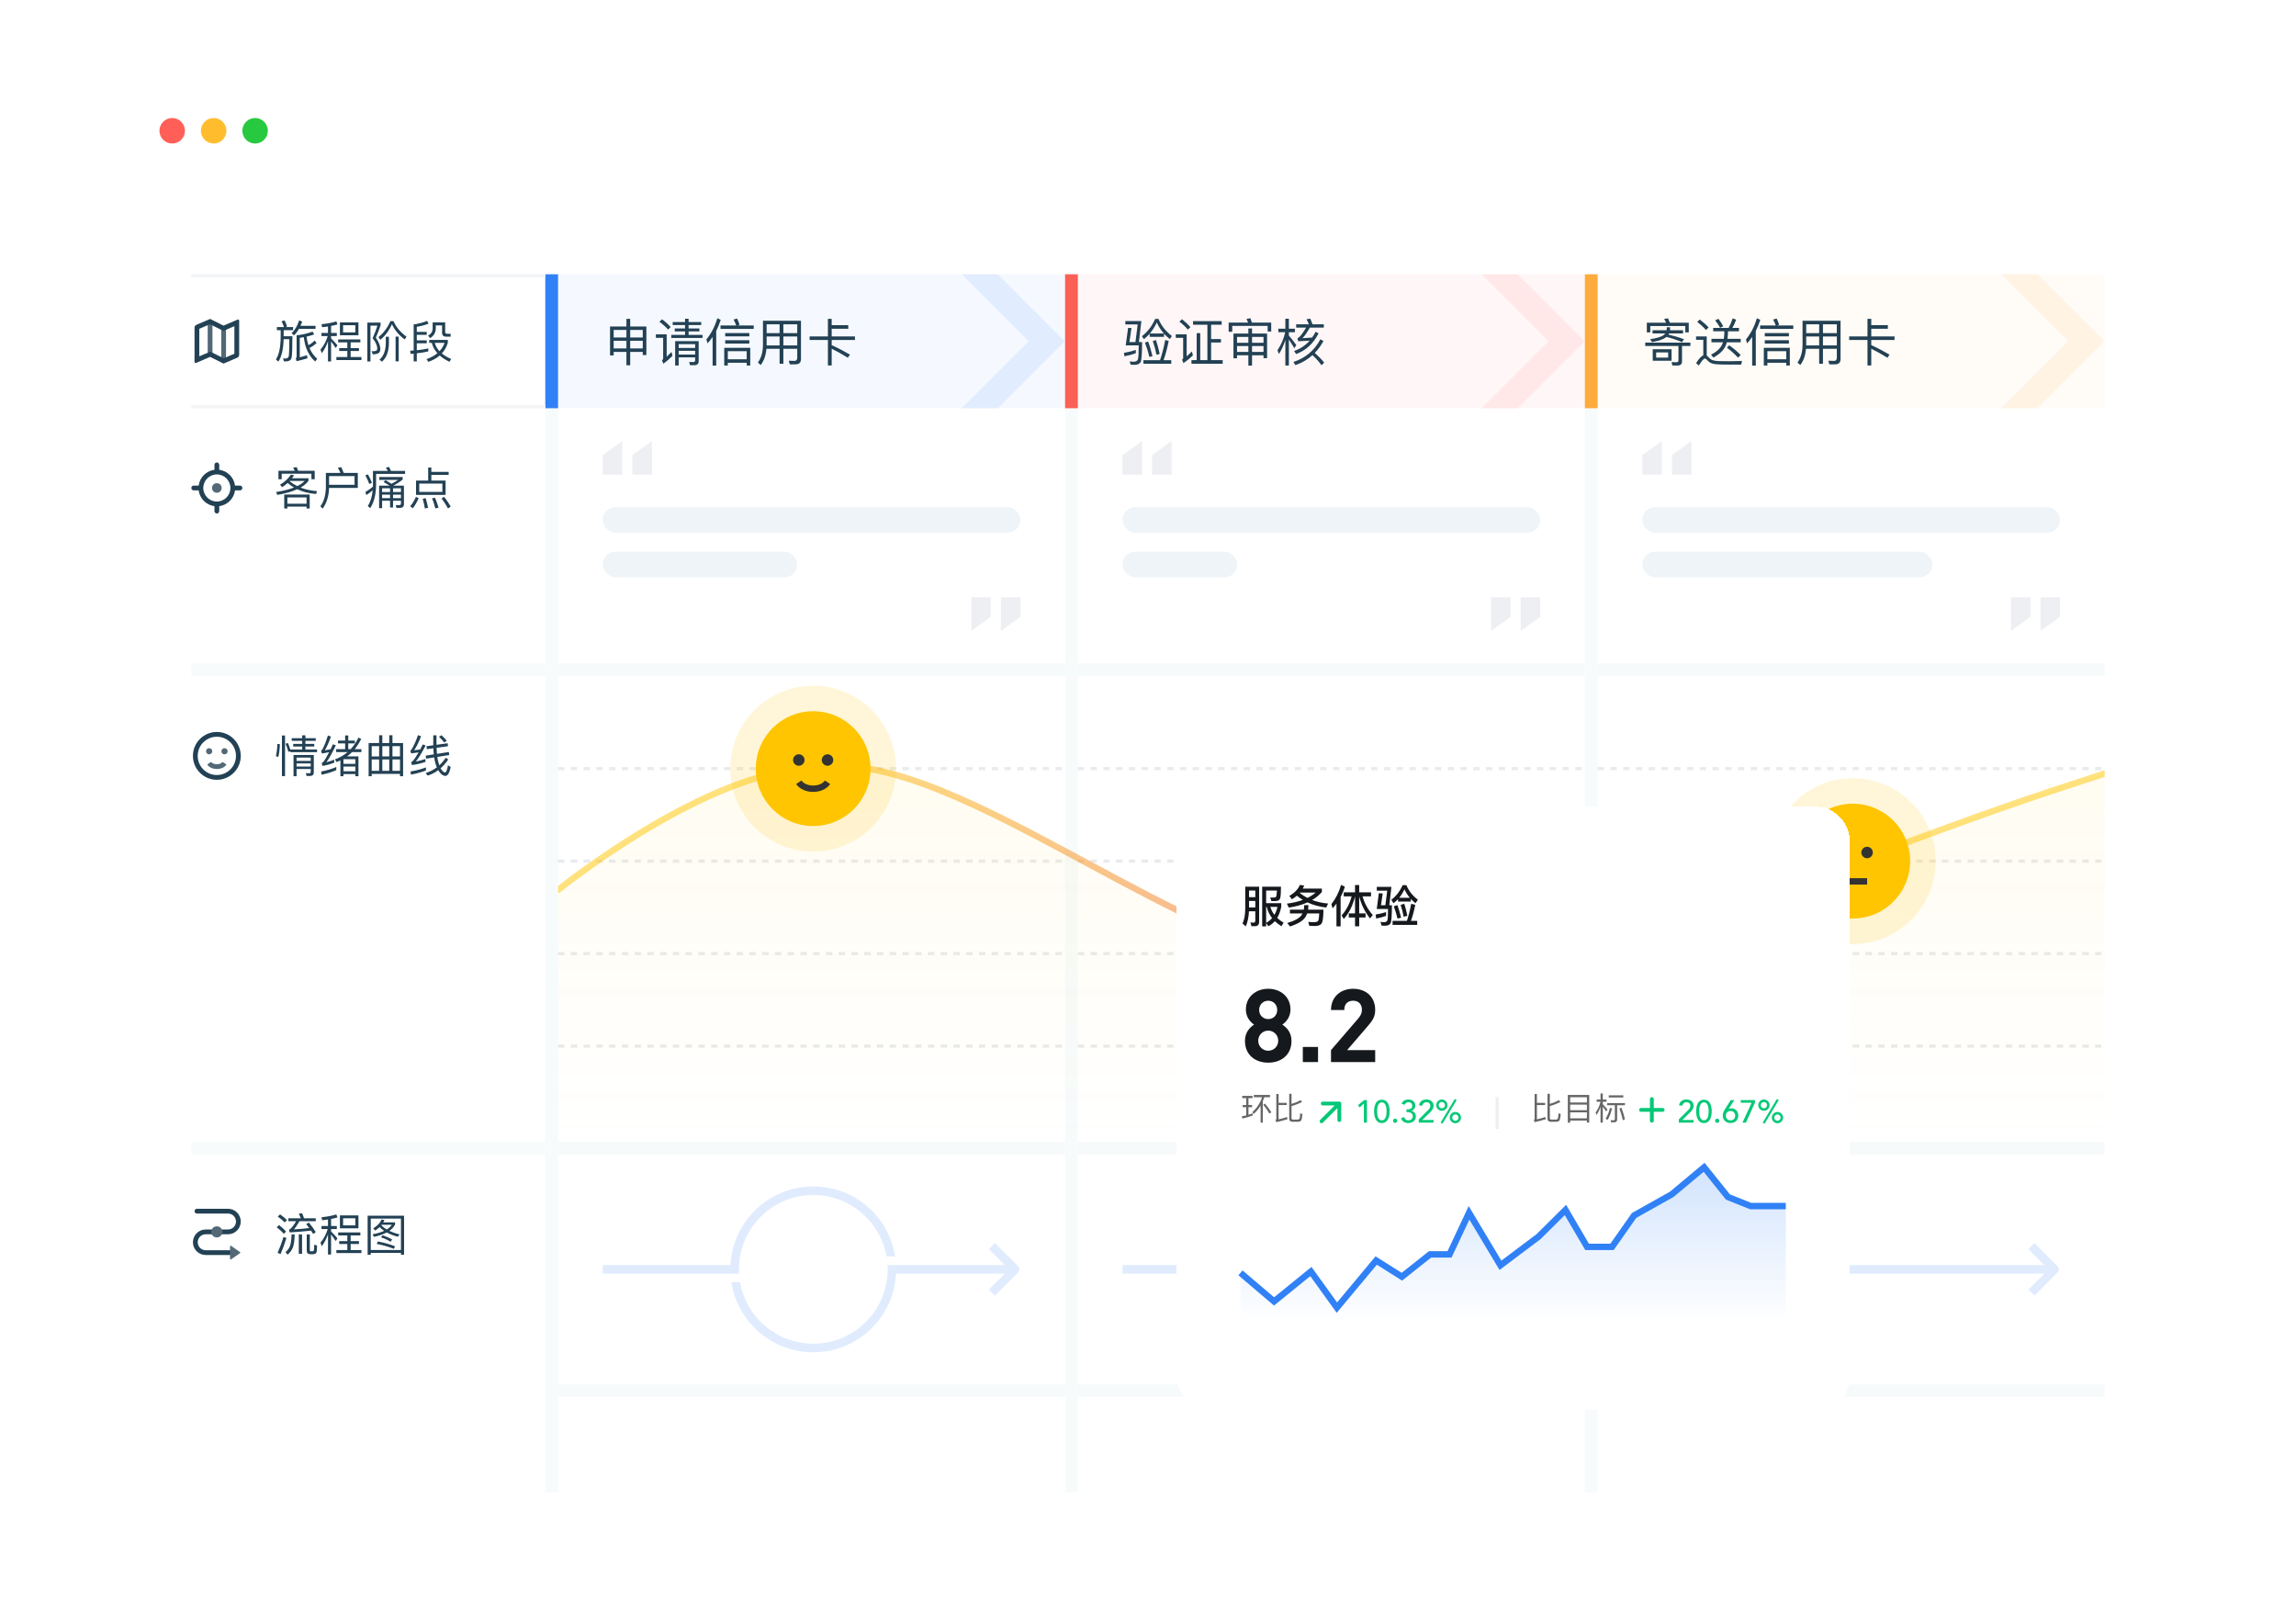 <svg width="720" height="502" viewBox="0 0 720 502" fill="none" xmlns="http://www.w3.org/2000/svg">
<g filter="url(#filter0_d_3709_70020)">
<path fill-rule="evenodd" clip-rule="evenodd" d="M30 42C30 33.163 37.163 26 46 26L674 26C682.837 26 690 33.163 690 42V452C690 460.837 682.837 468 674 468H46C37.163 468 30 460.837 30 452L30 42Z" fill="white"/>
</g>
<g filter="url(#filter1_d_3709_70020)">
<path fill-rule="evenodd" clip-rule="evenodd" d="M30 42C30 33.163 37.163 26 46 26H674C682.837 26 690 33.163 690 42V56H30V42Z" fill="white"/>
</g>
<circle cx="54" cy="41" r="4" fill="#FF5F57"/>
<circle cx="67" cy="41" r="4" fill="#FFBD2E"/>
<circle cx="80" cy="41" r="4" fill="#27C940"/>
<path d="M173 128V468" stroke="#F7FBFC" stroke-width="4"/>
<path d="M336 128V468" stroke="#F7FBFC" stroke-width="4"/>
<path d="M499 128V468" stroke="#F7FBFC" stroke-width="4"/>
<path d="M278.345 398C278.345 410.874 267.908 421.31 255.034 421.31C243.536 421.31 233.983 412.986 232.072 402.034H229.346C231.284 414.478 242.047 424 255.034 424C268.943 424 280.301 413.079 281 399.345H315.092L310.098 404.339L312 406.241L319.254 398.987C319.266 398.976 319.278 398.964 319.291 398.952C319.509 398.734 319.636 398.459 319.673 398.175C319.726 397.775 319.598 397.356 319.291 397.048C319.277 397.035 319.263 397.021 319.249 397.008L312 389.759L310.098 391.661L315.092 396.655H278.307C278.332 397.1 278.345 397.549 278.345 398Z" fill="#3181F6" fill-opacity="0.15"/>
<path d="M255.034 372C268.022 372 278.785 381.522 280.723 393.966H277.997C276.086 383.014 266.533 374.69 255.034 374.69C242.161 374.69 231.724 385.126 231.724 398C231.724 398.451 231.737 398.9 231.762 399.345H189V396.655H229.069C229.768 382.921 241.126 372 255.034 372Z" fill="#3181F6" fill-opacity="0.15"/>
<path d="M175 434H334V438H175V434Z" fill="#F7FAFB"/>
<path d="M175 241H334" stroke="#E8EBED" stroke-dasharray="2 2"/>
<path d="M175 270H334" stroke="#E8EBED" stroke-dasharray="2 2"/>
<path d="M175 299H334" stroke="#E8EBED" stroke-dasharray="2 2"/>
<path d="M175 328H334" stroke="#E8EBED" stroke-dasharray="2 2"/>
<path d="M175 358H334V362H175V358Z" fill="#F7FAFB"/>
<path d="M175 208H334V212H175V208Z" fill="#F7FAFB"/>
<path fill-rule="evenodd" clip-rule="evenodd" d="M304.594 197.828L310.717 193.404V187.281H304.594V197.828ZM313.879 197.828L320.002 193.404V187.281H313.879V197.828Z" fill="#EDEFF2"/>
<rect x="189" y="159" width="131" height="8" rx="4" fill="#EEF4F8"/>
<rect x="189" y="173" width="61" height="8" rx="4" fill="#EEF4F8"/>
<path fill-rule="evenodd" clip-rule="evenodd" d="M204.424 148.828V138.281L198.301 142.705V148.828H204.424ZM195.139 148.828V138.281L189.016 142.705V148.828H195.139Z" fill="#EDEFF2"/>
<path opacity="0.05" fill-rule="evenodd" clip-rule="evenodd" d="M171 86H334V128H171V86Z" fill="#3181F6"/>
<path fill-rule="evenodd" clip-rule="evenodd" d="M175 86V128H171V86H175Z" fill="#3181F6"/>
<path opacity="0.1" fill-rule="evenodd" clip-rule="evenodd" d="M312.907 86L328.251 101.344L328.255 101.34L333.912 106.996L333.908 107.001L333.912 107.004L328.255 112.661L328.251 112.657L312.909 128H301.595L322.594 107.001L301.594 86H312.907Z" fill="#3181F6"/>
<path d="M196.44 99.976V102.376H191.304V111.432H192.44V110.344H196.44V114.536H197.624V110.344H201.56V111.32H202.696V102.376H197.624V99.976H196.44ZM192.44 109.256V106.856H196.44V109.256H192.44ZM197.624 109.256V106.856H201.56V109.256H197.624ZM192.44 105.816V103.448H196.44V105.816H192.44ZM197.624 105.816V103.448H201.56V105.816H197.624ZM214.824 99.928V100.968H210.952V101.912H214.824V102.984H211.592V103.912H214.824V105H210.504V105.96H220.296V105H215.928V103.912H219.32V102.984H215.928V101.912H219.896V100.968H215.928V99.928H214.824ZM212.824 109.992H217.992V111.16H212.824V109.992ZM217.992 109.096H212.824V107.912H217.992V109.096ZM212.824 112.056H217.992V112.968C217.992 113.336 217.784 113.528 217.4 113.528L216.12 113.48L216.392 114.504H217.736C218.632 114.504 219.096 114.072 219.096 113.208V106.968H211.72V114.6H212.824V112.056ZM207.608 100.104L206.792 100.888C207.944 101.752 208.856 102.568 209.528 103.336L210.312 102.536C209.576 101.72 208.68 100.904 207.608 100.104ZM205.672 104.824V105.928H207.96V112.28C207.96 112.552 207.832 112.792 207.592 113.016L208.04 114.04C209.032 113.32 209.992 112.488 210.888 111.56L210.584 110.344C210.04 110.904 209.544 111.4 209.064 111.848V104.824H205.672ZM223.464 105.64V114.632H224.6V103.752C225.16 102.664 225.624 101.512 226.008 100.28L224.936 99.784C224.216 102.28 223.08 104.504 221.512 106.44L221.88 107.672C222.456 107.032 222.984 106.344 223.464 105.64ZM225.944 102.04V103.128H236.36V102.04H231.32L231.928 101.816C231.736 101.224 231.48 100.584 231.144 99.88L230.04 100.184C230.36 100.792 230.632 101.4 230.872 102.04H225.944ZM227.416 104.424V105.464H234.984V104.424H227.416ZM227.416 106.68V107.736H234.984V106.68H227.416ZM235.272 109.048H227.112V114.6H228.232V113.736H234.152V114.6H235.272V109.048ZM228.232 112.648V110.12H234.152V112.648H228.232ZM240.408 105.512H244.472V108.312H240.408V105.512ZM240.344 109.368H244.472V114.056H245.656V109.368H250.008V112.152C250.008 112.824 249.704 113.16 249.128 113.16C248.584 113.16 247.992 113.128 247.352 113.096L247.656 114.232H249.496C250.616 114.232 251.176 113.672 251.176 112.552V100.568H239.256V108.248C239.224 110.44 238.696 112.248 237.672 113.672L238.552 114.456C239.576 113.112 240.168 111.416 240.344 109.368ZM250.008 108.312H245.656V105.512H250.008V108.312ZM250.008 104.44H245.656V101.688H250.008V104.44ZM244.472 101.688V104.44H240.408V101.688H244.472ZM259.624 99.976V105.48H253.88V106.6H259.624V114.584H260.808V109.336C262.184 109.992 263.864 110.936 265.88 112.168L266.536 111.192C264.6 110.056 262.696 109.064 260.808 108.216V106.6H268.104V105.48H260.808V103.08H266.008V101.96H260.808V99.976H259.624Z" fill="#234154"/>
<path opacity="0.15" d="M396.284 397.431L405.765 375.007L425.835 422.474C426.693 424.503 429.569 424.503 430.426 422.474L440.089 399.62C440.16 399.454 440.322 399.347 440.502 399.347H478.069L473.086 404.341L474.984 406.243L482.22 398.991C482.233 398.979 482.246 398.966 482.259 398.954C482.506 398.706 482.637 398.385 482.651 398.06C482.666 397.697 482.536 397.328 482.259 397.05C482.245 397.037 482.232 397.024 482.218 397.011L474.984 389.761L473.086 391.663L478.069 396.657H440.502C439.242 396.657 438.103 397.412 437.612 398.573L428.131 420.997L408.061 373.53C407.203 371.501 404.327 371.501 403.469 373.53L393.806 396.383C393.736 396.549 393.574 396.657 393.394 396.657H352V399.347H393.394C394.654 399.347 395.793 398.592 396.284 397.431Z" fill="#3181F6"/>
<path d="M338 434H497V438H338V434Z" fill="#F7FAFB"/>
<path d="M338 241H497" stroke="#E8EBED" stroke-dasharray="2 2"/>
<path d="M338 270H497" stroke="#E8EBED" stroke-dasharray="2 2"/>
<path d="M338 299H497" stroke="#E8EBED" stroke-dasharray="2 2"/>
<path d="M338 328H497" stroke="#E8EBED" stroke-dasharray="2 2"/>
<path d="M338 358H497V362H338V358Z" fill="#F7FAFB"/>
<path d="M338 208H497V212H338V208Z" fill="#F7FAFB"/>
<path fill-rule="evenodd" clip-rule="evenodd" d="M467.594 197.828L473.717 193.404V187.281H467.594V197.828ZM476.879 197.828L483.002 193.404V187.281H476.879V197.828Z" fill="#EDEFF2"/>
<rect x="352" y="159" width="131" height="8" rx="4" fill="#EEF4F8"/>
<rect x="352" y="173" width="36" height="8" rx="4" fill="#EEF4F8"/>
<path fill-rule="evenodd" clip-rule="evenodd" d="M367.424 148.828V138.281L361.301 142.705V148.828H367.424ZM358.139 148.828V138.281L352.016 142.705V148.828H358.139Z" fill="#EDEFF2"/>
<path opacity="0.05" fill-rule="evenodd" clip-rule="evenodd" d="M334 86H497V128H334V86Z" fill="#FA6056"/>
<path fill-rule="evenodd" clip-rule="evenodd" d="M338 86V128H334V86H338Z" fill="#FA6056"/>
<path opacity="0.1" fill-rule="evenodd" clip-rule="evenodd" d="M475.907 86L491.251 101.344L491.255 101.34L496.912 106.996L496.908 107.001L496.912 107.004L491.255 112.661L491.251 112.657L475.909 128H464.595L485.594 107.001L464.594 86H475.907Z" fill="#FA6056"/>
<path d="M360.528 104.632V105.624H365.024V104.632C365.568 105.224 366.176 105.784 366.864 106.312L367.488 105.352C365.504 103.816 364.096 102.04 363.296 99.992H362.24C361.28 102.216 359.888 104.024 358.096 105.416L358.704 106.344C359.344 105.848 359.952 105.272 360.528 104.632ZM364.976 104.568H360.576C361.408 103.608 362.128 102.456 362.768 101.112C363.312 102.36 364.048 103.512 364.976 104.568ZM358.56 112.936V114.04H367.296V112.936H364.88C365.52 111.176 366.048 109.16 366.496 106.888L365.392 106.616C364.912 109.128 364.368 111.24 363.76 112.936H358.56ZM360.032 107.08L359.04 107.416C359.6 108.856 360.064 110.344 360.416 111.912L361.408 111.672C360.992 109.944 360.544 108.408 360.032 107.08ZM362.496 106.616L361.504 106.92C361.984 108.296 362.368 109.736 362.656 111.224L363.664 110.984C363.312 109.336 362.928 107.88 362.496 106.616ZM356.768 101.72L356.064 107.256H354.176L354.816 102.856L353.76 102.792L353.008 108.28H357.088C357.088 110.712 356.992 112.168 356.832 112.68C356.672 113.16 356.208 113.416 355.44 113.416C355.216 113.416 354.816 113.384 354.256 113.32L354.56 114.344C354.944 114.376 355.328 114.392 355.696 114.392C356.704 114.392 357.36 114.104 357.68 113.56C357.984 113 358.144 110.904 358.144 107.256H357.152L357.92 100.664H352.896V101.72H356.768ZM356.176 109.704C355.12 110.088 353.872 110.392 352.464 110.632L352.608 111.72C353.936 111.464 355.12 111.144 356.176 110.744V109.704ZM378.624 101.816V112.92H376.384V104.456H375.264V112.92H373.632V114.056H383.424V112.92H379.792V107.384H382.88V106.312H379.792V101.816H383.104V100.68H374.128V101.816H378.624ZM370.656 100.088L369.856 100.84C370.976 101.72 371.856 102.552 372.512 103.352L373.296 102.552C372.576 101.736 371.696 100.92 370.656 100.088ZM368.704 104.824V105.928H371.024V112.152C371.024 112.408 370.912 112.632 370.688 112.824L371.136 113.864C372.176 113.144 373.152 112.328 374.08 111.432L373.776 110.2C373.184 110.776 372.64 111.288 372.128 111.736V104.824H368.704ZM387.92 108.504H391.472V110.344H387.92V108.504ZM391.472 111.4V114.648H392.624V111.4H396.224V112.296H397.344V104.584H392.624V102.984H391.472V104.584H386.8V112.344H387.92V111.4H391.472ZM392.624 110.344V108.504H396.224V110.344H392.624ZM396.224 107.48H392.624V105.64H396.224V107.48ZM391.472 105.64V107.48H387.92V105.64H391.472ZM398.64 101.144H392.576C392.416 100.632 392.272 100.184 392.112 99.784L390.896 99.992C391.072 100.344 391.232 100.728 391.392 101.144H385.296V104.024H386.416V102.184H397.52V103.944H398.64V101.144ZM404.176 106.456C404.656 107.144 405.216 108.056 405.872 109.176L406.512 108.2C405.712 107.08 404.944 106.088 404.176 105.208V104.168H406.064V103.064H404.176V99.944H403.072V103.064H400.864V104.168H403.024C402.544 106.28 401.728 108.168 400.592 109.832L401.072 111C401.888 109.688 402.56 108.216 403.072 106.584V114.6H404.176V106.456ZM406.464 101.688V102.728H409.568C408.544 104.472 407.728 105.544 407.088 105.96C407.024 105.992 406.96 106.024 406.864 106.056L407.104 107C408.368 106.952 409.568 106.888 410.688 106.824C409.376 108.296 407.76 109.368 405.824 110.056L406.448 111.016C409.552 109.864 411.888 107.688 413.488 104.52L412.56 104.024C412.24 104.664 411.872 105.256 411.456 105.832C410.464 105.912 409.456 105.976 408.432 106.04C409.104 105.384 409.872 104.28 410.752 102.728H415.136V101.688H411.584C411.36 101.016 411.12 100.424 410.88 99.912L409.696 100.104C409.984 100.584 410.24 101.112 410.464 101.688H406.464ZM411.584 111.352C412.768 112.472 413.712 113.528 414.416 114.52L415.248 113.688C414.448 112.68 413.456 111.672 412.304 110.648C413.344 109.592 414.256 108.344 415.024 106.904L414.048 106.392C412.176 109.896 409.36 112.264 405.6 113.496L406.224 114.488C408.272 113.784 410.048 112.728 411.584 111.352Z" fill="#234154"/>
<path opacity="0.15" d="M637.984 389.758L645.218 397.008C645.232 397.021 645.245 397.033 645.259 397.047C645.536 397.324 645.666 397.693 645.651 398.057C645.637 398.382 645.506 398.702 645.259 398.95C645.246 398.963 645.233 398.975 645.22 398.987L637.984 406.239L636.086 404.337L641.069 399.343H515V396.654H641.069L636.086 391.66L637.984 389.758Z" fill="#3181F6"/>
<path d="M501 434H660V438H501V434Z" fill="#F7FAFB"/>
<path d="M501 241H660" stroke="#E8EBED" stroke-dasharray="2 2"/>
<path d="M501 270H660" stroke="#E8EBED" stroke-dasharray="2 2"/>
<path d="M501 299H660" stroke="#E8EBED" stroke-dasharray="2 2"/>
<path d="M501 328H660" stroke="#E8EBED" stroke-dasharray="2 2"/>
<path d="M501 358H660V362H501V358Z" fill="#F7FAFB"/>
<path d="M501 208H660V212H501V208Z" fill="#F7FAFB"/>
<path fill-rule="evenodd" clip-rule="evenodd" d="M630.594 197.828L636.717 193.404V187.281H630.594V197.828ZM639.879 197.828L646.002 193.404V187.281H639.879V197.828Z" fill="#EDEFF2"/>
<rect x="515" y="159" width="131" height="8" rx="4" fill="#EEF4F8"/>
<rect x="515" y="173" width="91" height="8" rx="4" fill="#EEF4F8"/>
<path fill-rule="evenodd" clip-rule="evenodd" d="M530.424 148.828V138.281L524.301 142.705V148.828H530.424ZM521.139 148.828V138.281L515.016 142.705V148.828H521.139Z" fill="#EDEFF2"/>
<path opacity="0.05" fill-rule="evenodd" clip-rule="evenodd" d="M497 86H660V128H497V86Z" fill="#FDAB3D"/>
<path fill-rule="evenodd" clip-rule="evenodd" d="M501 86V128H497V86H501Z" fill="#FDAB3D"/>
<path opacity="0.1" fill-rule="evenodd" clip-rule="evenodd" d="M638.907 86L654.251 101.344L654.255 101.34L659.912 106.996L659.908 107.001L659.912 107.004L654.255 112.661L654.251 112.657L638.909 128H627.595L648.594 107.001L627.594 86H638.907Z" fill="#FDAB3D"/>
<path d="M529.576 101.192H523.64C523.448 100.68 523.256 100.232 523.064 99.816L521.848 100.008C522.072 100.36 522.28 100.76 522.472 101.192H516.424V104.216H517.512V102.216H528.488V104.216H529.576V101.192ZM518.216 103.544V104.536H522.216C522.04 104.76 521.816 104.984 521.528 105.192C520.76 105.672 519.4 106.056 517.48 106.344L518.056 107.256C520.024 106.92 521.448 106.456 522.312 105.848C522.376 105.784 522.456 105.72 522.552 105.64C524.232 106.04 525.864 106.584 527.464 107.288L528.072 106.376C526.6 105.8 524.984 105.32 523.224 104.904C523.288 104.792 523.352 104.664 523.416 104.536H527.784V103.544H523.688C523.704 103.448 523.72 103.352 523.72 103.256V102.6H522.664V103.256L522.632 103.544H518.216ZM515.928 107.416V108.472H526.344V113.016C526.344 113.4 526.12 113.592 525.672 113.592C525.192 113.592 524.712 113.56 524.2 113.512L524.44 114.6H526.056C526.984 114.6 527.464 114.168 527.464 113.304V108.472H530.088V107.416H515.928ZM518.28 109.496V113.112H524.184V109.496H518.28ZM523.112 112.12H519.352V110.488H523.112V112.12ZM533.016 100.184L532.232 100.936C533.4 101.848 534.312 102.696 534.968 103.48L535.8 102.664C535.048 101.832 534.12 101.016 533.016 100.184ZM542.376 114.312H546.008L546.28 113.16C545.864 113.192 545.272 113.208 544.504 113.224C543.72 113.24 542.952 113.256 542.216 113.256C540.952 113.256 539.896 113.24 539.048 113.224C538.088 113.192 537.368 113.064 536.856 112.84C536.408 112.632 535.992 112.296 535.608 111.832C535.464 111.672 535.336 111.56 535.208 111.464V105.48H531.864V106.536H534.136V111.4C533.48 111.688 532.728 112.504 531.88 113.848L532.744 114.616C533.624 113.144 534.264 112.424 534.648 112.424C534.84 112.424 535.048 112.552 535.272 112.824C535.768 113.4 536.344 113.8 536.984 113.992C537.624 114.168 538.472 114.264 539.512 114.28C540.536 114.296 541.496 114.312 542.376 114.312ZM536.696 106.232V107.32H540.312C539.832 108.92 538.568 110.2 536.552 111.192L537.288 112.12C539.656 110.856 541.064 109.256 541.512 107.32H545.864V106.232H541.72C541.816 105.56 541.864 104.76 541.896 103.864H545.32V102.808H543.24C543.688 102.056 544.088 101.192 544.44 100.216L543.352 99.832C543 100.888 542.568 101.88 542.072 102.808H537.24V103.864H540.76C540.728 104.76 540.664 105.544 540.568 106.232H536.696ZM538.888 99.96L537.848 100.456C538.408 101.128 538.936 101.912 539.416 102.776L540.392 102.296C539.912 101.448 539.416 100.664 538.888 99.96ZM542.248 108.264L541.56 109.032C542.776 109.928 543.928 110.968 545.048 112.152L545.848 111.288C544.776 110.2 543.576 109.192 542.248 108.264ZM549.464 105.64V114.632H550.6V103.752C551.16 102.664 551.624 101.512 552.008 100.28L550.936 99.784C550.216 102.28 549.08 104.504 547.512 106.44L547.88 107.672C548.456 107.032 548.984 106.344 549.464 105.64ZM551.944 102.04V103.128H562.36V102.04H557.32L557.928 101.816C557.736 101.224 557.48 100.584 557.144 99.88L556.04 100.184C556.36 100.792 556.632 101.4 556.872 102.04H551.944ZM553.416 104.424V105.464H560.984V104.424H553.416ZM553.416 106.68V107.736H560.984V106.68H553.416ZM561.272 109.048H553.112V114.6H554.232V113.736H560.152V114.6H561.272V109.048ZM554.232 112.648V110.12H560.152V112.648H554.232ZM566.408 105.512H570.472V108.312H566.408V105.512ZM566.344 109.368H570.472V114.056H571.656V109.368H576.008V112.152C576.008 112.824 575.704 113.16 575.128 113.16C574.584 113.16 573.992 113.128 573.352 113.096L573.656 114.232H575.496C576.616 114.232 577.176 113.672 577.176 112.552V100.568H565.256V108.248C565.224 110.44 564.696 112.248 563.672 113.672L564.552 114.456C565.576 113.112 566.168 111.416 566.344 109.368ZM576.008 108.312H571.656V105.512H576.008V108.312ZM576.008 104.44H571.656V101.688H576.008V104.44ZM570.472 101.688V104.44H566.408V101.688H570.472ZM585.624 99.976V105.48H579.88V106.6H585.624V114.584H586.808V109.336C588.184 109.992 589.864 110.936 591.88 112.168L592.536 111.192C590.6 110.056 588.696 109.064 586.808 108.216V106.6H594.104V105.48H586.808V103.08H592.008V101.96H586.808V99.976H585.624Z" fill="#234154"/>
<path opacity="0.5" d="M418.5 301.496C371.5 299.615 296 231.996 255 240.996C222 240.996 175 279.289 175 279.289V357.996H660V242.282C649.312 245.996 635 249.996 581 270.496C512.5 294.996 465.5 303.378 418.5 301.496Z" fill="url(#paint0_linear_3709_70020)"/>
<path opacity="0.5" fill-rule="evenodd" clip-rule="evenodd" d="M660.001 241.47C657.718 242.258 655.22 243.068 652.176 244.055L652.171 244.056L652.17 244.056C641.033 247.667 622.587 253.648 580.656 269.565C512.235 294.037 465.37 302.379 418.543 300.505C406.992 300.043 393.605 295.531 379.304 289.08C367.033 283.545 354.174 276.623 341.314 269.7L341.314 269.7L341.314 269.699C339.2 268.562 337.086 267.424 334.975 266.292C320.042 258.287 305.237 250.589 291.589 245.459C278.01 240.356 265.415 237.731 254.894 240.004C238.116 240.046 217.873 249.737 201.94 259.293C193.929 264.098 186.954 268.902 181.984 272.504C179.498 274.305 177.511 275.807 176.145 276.859C175.695 277.207 175.311 277.505 175 277.749V279.721C175.286 280.074 175.286 280.074 175.286 280.074L175.287 280.073L175.293 280.068L175.318 280.048L175.418 279.968C175.508 279.897 175.641 279.79 175.817 279.651C176.169 279.373 176.69 278.964 177.366 278.444C178.718 277.402 180.689 275.912 183.157 274.123C188.095 270.545 195.02 265.776 202.969 261.008C218.925 251.438 238.803 242.004 255.003 242.004H255.111L255.217 241.981C265.175 239.795 277.353 242.246 290.885 247.332C304.393 252.408 319.088 260.045 334.03 268.055C336.133 269.182 338.241 270.317 340.351 271.453L340.356 271.455C353.212 278.376 366.141 285.336 378.482 290.903C392.838 297.379 406.514 302.025 418.463 302.503C465.633 304.391 512.766 295.972 581.339 271.445L581.349 271.442L581.358 271.438C623.237 255.54 641.626 249.578 652.774 245.963L652.775 245.963C655.548 245.064 657.874 244.31 660.001 243.584V241.47Z" fill="url(#paint1_linear_3709_70020)"/>
<circle opacity="0.15" cx="255" cy="241" r="26" fill="#FFC500"/>
<circle cx="255" cy="240.999" r="18" fill="#FFC500"/>
<ellipse cx="250.499" cy="238.3" rx="1.8" ry="1.8" fill="#333333"/>
<ellipse cx="259.499" cy="238.3" rx="1.8" ry="1.8" fill="#333333"/>
<path d="M250.5 245.272C252.3 247.972 257.7 247.972 259.5 245.272" stroke="#333333" stroke-width="2"/>
<circle opacity="0.15" cx="418" cy="299" r="26" fill="#F54A45"/>
<circle cx="418" cy="298.999" r="18" fill="#F54A45"/>
<ellipse cx="413.499" cy="296.3" rx="1.8" ry="1.8" fill="#333333"/>
<ellipse cx="422.499" cy="296.3" rx="1.8" ry="1.8" fill="#333333"/>
<path d="M413.5 305.299C415.3 302.599 420.7 302.599 422.5 305.299" stroke="#333333" stroke-width="2"/>
<circle opacity="0.15" cx="581" cy="270" r="26" fill="#FFC500"/>
<circle cx="581" cy="269.999" r="18" fill="#FFC500"/>
<ellipse cx="576.499" cy="267.3" rx="1.8" ry="1.8" fill="#333333"/>
<ellipse cx="585.499" cy="267.3" rx="1.8" ry="1.8" fill="#333333"/>
<path d="M576.5 276.352H585.5" stroke="#333333" stroke-width="2"/>
<path fill-rule="evenodd" clip-rule="evenodd" d="M60 86H171V87H60V86Z" fill="#F2F4F5"/>
<path d="M93.756 103.11H98.95V102.158H94.246C94.428 101.752 94.596 101.304 94.764 100.828L93.812 100.45C93.28 102.13 92.496 103.474 91.446 104.482L92.202 105.14C92.776 104.608 93.294 103.922 93.756 103.11ZM98.642 106.778C98.11 107.352 97.48 107.842 96.724 108.234C96.444 107.422 96.248 106.526 96.136 105.546C96.976 105.35 97.774 105.126 98.53 104.846L98.012 103.978C96.444 104.566 94.778 104.944 93.014 105.14V111.846C93.014 112.07 92.93 112.238 92.762 112.322L92.986 113.246C94.33 112.938 95.478 112.644 96.444 112.336L96.262 111.384C95.52 111.622 94.764 111.832 94.008 112.028V105.924C94.428 105.868 94.848 105.798 95.268 105.728C95.66 109.074 96.85 111.608 98.838 113.344L99.482 112.504C98.446 111.594 97.634 110.46 97.06 109.116C97.928 108.668 98.67 108.136 99.286 107.52L98.642 106.778ZM86.826 102.55V103.53H88.016V105.672C87.988 108.892 87.498 111.244 86.518 112.7L87.288 113.386C88.296 111.874 88.856 109.522 88.94 106.358H90.732C90.718 109.326 90.662 111.09 90.55 111.664C90.438 112.168 90.046 112.42 89.402 112.42C89.234 112.42 89.024 112.392 88.772 112.364L89.01 113.274C89.262 113.302 89.458 113.316 89.57 113.316C90.69 113.316 91.32 112.882 91.46 112.042C91.614 111.216 91.698 109.004 91.698 105.42H88.954V103.53H91.908V102.55H89.528L90.018 102.368C89.836 101.78 89.584 101.15 89.262 100.464L88.296 100.73C88.604 101.318 88.856 101.934 89.066 102.55H86.826ZM106.594 101.08V105.126H112.404V101.08H106.594ZM111.424 104.216H107.588V101.976H111.424V104.216ZM106.048 106.428V107.352H108.918V109.144H106.37V110.054H108.918V111.944H105.488V112.896H113.342V111.944H109.954V110.054H112.572V109.144H109.954V107.352H113.006V106.428H106.048ZM100.812 104.398V105.364H102.758C102.31 106.96 101.554 108.374 100.49 109.62L100.924 110.74C101.722 109.634 102.366 108.402 102.856 107.03V113.344H103.822V107.03C104.214 107.548 104.704 108.248 105.264 109.116L105.824 108.276C105.152 107.478 104.48 106.75 103.822 106.106V105.364H105.628V104.398H103.822V102.2C104.522 102.06 105.194 101.906 105.824 101.724L105.474 100.772C104.13 101.192 102.576 101.486 100.826 101.654L101.022 102.606C101.652 102.536 102.268 102.452 102.856 102.368V104.398H100.812ZM124.052 105.546V113.302H125.032V105.546H124.052ZM120.986 105.574V107.548C120.958 109.928 120.3 111.664 119.012 112.756L119.768 113.414C121.196 112.182 121.938 110.222 121.966 107.548V105.574H120.986ZM122.428 100.688C121.546 102.732 120.3 104.398 118.69 105.686L119.25 106.54C120.72 105.392 121.938 103.768 122.918 101.668C123.8 103.558 125.13 105.14 126.922 106.428L127.482 105.574C125.55 104.174 124.192 102.536 123.394 100.688H122.428ZM115.19 101.15V113.344H116.17V102.102H118.354C117.99 103.278 117.486 104.594 116.842 106.05C117.808 107.254 118.298 108.332 118.298 109.312C118.298 109.592 118.214 109.802 118.06 109.914C117.892 110.026 117.57 110.11 117.094 110.138C116.954 110.138 116.772 110.11 116.548 110.082L116.884 111.104C117.836 111.09 118.494 110.922 118.858 110.6C119.138 110.334 119.278 109.9 119.278 109.312C119.222 108.29 118.746 107.156 117.85 105.896C118.438 104.524 118.942 103.208 119.362 101.948V101.15H115.19ZM130.702 104.986H133.824V104.062H130.702V102.466C132.074 102.242 133.32 101.906 134.412 101.472L133.908 100.618C132.816 101.108 131.43 101.472 129.722 101.724V109.9C129.358 109.928 128.994 109.942 128.616 109.97L128.77 110.978L129.722 110.894V113.316H130.702V110.782C132.214 110.6 133.418 110.404 134.314 110.18V109.242C133.32 109.494 132.116 109.676 130.702 109.816V107.632H133.824V106.722H130.702V104.986ZM134.608 106.582V107.506H135.406C135.714 108.71 136.288 109.788 137.156 110.74C136.26 111.496 135.126 112.126 133.754 112.602L134.314 113.456C135.728 112.966 136.918 112.308 137.898 111.468C138.71 112.196 139.718 112.854 140.95 113.428L141.496 112.56C140.32 112.056 139.34 111.482 138.556 110.824C139.424 109.9 140.04 108.78 140.432 107.464V106.582H134.608ZM136.33 107.506H139.424C139.06 108.486 138.528 109.354 137.814 110.11C137.1 109.34 136.61 108.472 136.33 107.506ZM135.672 101.094V102.984C135.672 103.964 135.182 104.72 134.23 105.252L134.902 106.008C136.078 105.28 136.666 104.23 136.666 102.886V102.032H138.626V104.286C138.626 105.126 139.046 105.56 139.9 105.56H141.314V104.65H140.152C139.788 104.65 139.606 104.454 139.606 104.076V101.094H135.672Z" fill="#234154"/>
<path fill-rule="evenodd" clip-rule="evenodd" d="M65.125 111.144V100.773H66.625V111.144H65.125Z" fill="#536976"/>
<path fill-rule="evenodd" clip-rule="evenodd" d="M69.375 112.941V102.57H70.875V112.941H69.375Z" fill="#536976"/>
<path fill-rule="evenodd" clip-rule="evenodd" d="M70.1 102.1L65.9 100L61.606 101.84C61.238 101.998 61 102.359 61 102.759V113.469C61 113.527 61.014 113.584 61.042 113.635C61.069 113.686 61.109 113.729 61.157 113.761C61.206 113.793 61.261 113.812 61.319 113.818C61.377 113.823 61.435 113.814 61.488 113.791L65.9 111.9L70.1 114L74.394 112.16C74.762 112.002 75 111.641 75 111.241V100.531C75 100.473 74.986 100.416 74.958 100.365C74.931 100.314 74.891 100.271 74.843 100.239C74.794 100.207 74.739 100.188 74.681 100.182C74.624 100.177 74.565 100.186 74.512 100.209L70.1 102.1ZM73.5 102.275L70.051 103.753L65.851 101.653L62.5 103.089V111.725L65.949 110.247L70.149 112.347L73.5 110.911V102.275Z" fill="#234154"/>
<path fill-rule="evenodd" clip-rule="evenodd" d="M60 127H171V128H60V127Z" fill="#F2F4F5"/>
<path d="M97.116 155.06H89.136V159.442H90.116V158.84H96.136V159.442H97.116V155.06ZM90.116 157.93V155.97H96.136V157.93H90.116ZM91.236 148.816C90.34 150.118 89.206 151.168 87.82 151.966L88.464 152.75C89.08 152.358 89.668 151.924 90.214 151.434C90.816 151.966 91.474 152.442 92.188 152.862C90.704 153.45 88.828 153.912 86.574 154.276L86.952 155.172C89.472 154.738 91.558 154.15 93.21 153.394C94.946 154.234 96.92 154.724 99.16 154.892L99.384 153.982C97.494 153.842 95.786 153.478 94.26 152.876C95.338 152.26 96.164 151.56 96.738 150.762V149.95H91.572C91.796 149.656 92.006 149.348 92.216 149.026L91.236 148.816ZM93.224 152.414C92.356 151.98 91.544 151.462 90.802 150.846L90.844 150.804H95.534C94.96 151.392 94.19 151.938 93.224 152.414ZM98.684 147.612H93.518C93.35 147.192 93.196 146.8 93.028 146.464L91.922 146.632C92.104 146.926 92.272 147.248 92.44 147.612H87.316V150.258H88.338V148.522H97.662V150.258H98.684V147.612ZM111.186 149.278V152.008H103.192V149.278H111.186ZM103.192 152.988H112.208V148.284H107.784C107.532 147.612 107.28 147.01 107.028 146.478L105.95 146.646C106.244 147.15 106.51 147.696 106.762 148.284H102.198V152.666C102.17 155.172 101.596 157.216 100.462 158.784L101.204 159.456C102.464 157.65 103.122 155.494 103.192 152.988ZM116.94 152.596C116.226 153.212 115.442 153.772 114.588 154.248L114.868 155.228C115.596 154.766 116.254 154.262 116.87 153.716C116.674 155.746 116.17 157.398 115.33 158.658L116.086 159.33C117.262 157.552 117.878 155.186 117.934 152.232V148.592H127.034V147.64H122.596C122.414 147.192 122.218 146.786 122.022 146.422L120.986 146.604C121.21 146.912 121.42 147.262 121.616 147.64H116.954V152.232C116.954 152.344 116.94 152.47 116.94 152.596ZM115.372 148.732L114.574 149.068C115.022 149.824 115.428 150.72 115.806 151.742L116.632 151.392C116.282 150.454 115.862 149.572 115.372 148.732ZM125.452 159.246C126.264 159.246 126.67 158.854 126.67 158.07V152.274H123.534C123.506 152.246 123.464 152.218 123.436 152.204C124.5 151.658 125.452 151.042 126.264 150.37V149.572H118.928V150.468H124.864C124.164 150.93 123.464 151.336 122.736 151.686C122.19 151.308 121.574 150.93 120.888 150.552L120.272 151.14C120.986 151.518 121.616 151.896 122.176 152.274H118.886V159.344H119.824V157.006H122.316V159.12H123.254V157.006H125.732V157.874C125.732 158.21 125.536 158.392 125.158 158.392L124.094 158.35L124.332 159.246H125.452ZM119.824 156.194V155.088H122.316V156.194H119.824ZM123.254 155.088H125.732V156.194H123.254V155.088ZM119.824 154.276V153.1H122.316V154.276H119.824ZM123.254 153.1H125.732V154.276H123.254V153.1ZM134.272 146.59V150.678H130.464V155.172H139.732V150.678H135.266V148.9H140.698V147.948H135.266V146.59H134.272ZM138.724 154.234H131.472V151.63H138.724V154.234ZM130.436 155.788C129.932 156.936 129.33 157.93 128.63 158.756L129.456 159.358C130.156 158.462 130.758 157.412 131.29 156.194L130.436 155.788ZM133.488 156.194L132.55 156.39C132.816 157.272 133.04 158.28 133.236 159.428L134.244 159.204C134.02 158.126 133.768 157.118 133.488 156.194ZM136.414 156.054L135.462 156.25C135.882 157.16 136.232 158.21 136.512 159.4L137.506 159.176C137.198 158.056 136.834 157.006 136.414 156.054ZM139.284 155.774L138.472 156.292C139.326 157.44 139.998 158.476 140.488 159.428L141.328 158.84C140.852 157.972 140.18 156.95 139.284 155.774Z" fill="#234154"/>
<path fill-rule="evenodd" clip-rule="evenodd" d="M68 145C67.586 145 67.25 145.336 67.25 145.75V147.298C64.674 147.634 62.634 149.674 62.298 152.25H60.75C60.336 152.25 60 152.586 60 153C60 153.414 60.336 153.75 60.75 153.75H62.298C62.634 156.326 64.674 158.366 67.25 158.702V160.25C67.25 160.664 67.586 161 68 161C68.414 161 68.75 160.664 68.75 160.25V158.702C71.326 158.366 73.366 156.326 73.701 153.75H75.25C75.664 153.75 76 153.414 76 153C76 152.586 75.664 152.25 75.25 152.25H73.701C73.366 149.674 71.326 147.634 68.75 147.298V145.75C68.75 145.336 68.414 145 68 145ZM68 157.25C70.347 157.25 72.25 155.347 72.25 153C72.25 150.653 70.347 148.75 68 148.75C65.653 148.75 63.75 150.653 63.75 153C63.75 155.347 65.653 157.25 68 157.25Z" fill="#234154"/>
<circle cx="68" cy="153" r="1.5" fill="#536976"/>
<path d="M60 208H171V212H60V208Z" fill="#F7FBFC"/>
<path d="M93 239.368H97.438V240.348H93V239.368ZM97.438 238.584H93V237.548H97.438V238.584ZM93 241.118H97.438V241.944C97.438 242.28 97.27 242.462 96.948 242.462L95.898 242.406L96.15 243.302H97.242C98.012 243.302 98.404 242.91 98.404 242.154V236.708H92.048V243.372H93V241.118ZM94.764 230.562V231.458H91.474V232.284H94.764V233.25H91.95V234.062H94.764V235H91.054V235.098C90.83 234.3 90.564 233.586 90.284 232.956L89.556 233.18C89.906 233.992 90.2 234.846 90.424 235.728L91.054 235.574V235.84H99.426V235H95.772V234.062H98.558V233.25H95.772V232.284H99.02V231.458H95.772V230.562H94.764ZM86.98 233.264C86.952 234.608 86.798 235.896 86.518 237.114L87.288 237.324C87.568 236.064 87.736 234.734 87.764 233.32L86.98 233.264ZM88.408 230.604V243.344H89.388V230.604H88.408ZM105.992 232.2V233.082H108.232V234.888H105.418V235.812H109.002C107.854 236.792 106.524 237.562 105.026 238.108L105.572 238.948C105.964 238.794 106.356 238.626 106.748 238.43V243.372H107.7V242.714H111.438V243.372H112.404V237.156H108.862C109.394 236.75 109.898 236.302 110.402 235.812H113.328V234.888H111.242C111.998 233.95 112.684 232.886 113.272 231.696L112.418 231.262C111.746 232.648 110.92 233.852 109.968 234.888H109.212V233.082H111.27V232.2H109.212V230.59H108.232V232.2H105.992ZM107.7 240.348H111.438V241.818H107.7V240.348ZM111.438 239.494H107.7V238.038H111.438V239.494ZM105.46 240.488C104.102 241.076 102.52 241.552 100.714 241.902L100.84 242.91C102.562 242.546 104.102 242.07 105.46 241.482V240.488ZM102.828 230.59C102.352 232.228 101.778 233.684 101.12 234.958C100.98 235.14 100.84 235.266 100.686 235.35L100.938 236.274C101.708 236.148 102.464 236.008 103.22 235.84C102.464 237.31 101.834 238.346 101.33 238.948C101.204 239.074 101.05 239.172 100.868 239.242L101.134 240.152C102.31 239.97 103.542 239.62 104.816 239.116V238.192C104.004 238.528 103.178 238.794 102.352 238.99C103.136 237.94 104.13 236.176 105.306 233.698L104.396 233.362C104.144 233.908 103.906 234.44 103.668 234.944C103.066 235.07 102.464 235.168 101.862 235.252C102.506 234.188 103.15 232.76 103.78 230.968L102.828 230.59ZM126.404 232.97H123.072V230.534H122.064V232.97H119.894V230.534H118.886V232.97H115.596V243.372H116.562V242.658H125.438V243.372H126.404V232.97ZM116.562 241.692V238.122H118.886V241.692H116.562ZM119.894 238.122H122.064V241.692H119.894V238.122ZM123.072 238.122H125.438V241.692H123.072V238.122ZM116.562 237.17V233.95H118.886V237.17H116.562ZM119.894 233.95H122.064V237.17H119.894V233.95ZM123.072 233.95H125.438V237.17H123.072V233.95ZM133.572 240.614C132.2 241.146 130.59 241.58 128.742 241.888L128.868 242.868C130.632 242.546 132.2 242.112 133.572 241.58V240.614ZM131.08 230.492C130.52 232.158 129.862 233.642 129.106 234.93C128.98 235.112 128.84 235.238 128.686 235.294L128.924 236.218C129.708 236.12 130.492 236.022 131.262 235.91C130.534 237.212 129.904 238.136 129.386 238.668C129.26 238.78 129.106 238.878 128.924 238.962L129.204 239.886C130.548 239.704 131.948 239.368 133.418 238.892V237.982C132.41 238.318 131.402 238.584 130.394 238.78C131.206 237.786 132.242 236.106 133.474 233.74L132.578 233.404C132.298 233.964 132.018 234.496 131.766 235C131.136 235.098 130.506 235.182 129.876 235.238C130.604 234.146 131.332 232.69 132.046 230.87L131.08 230.492ZM140.362 233.04L136.876 233.53V230.562H135.868V233.67L133.726 233.978L133.88 234.902L135.896 234.608C135.91 235.28 135.952 235.924 136.022 236.526L133.488 236.932L133.628 237.884L136.148 237.478C136.204 237.842 136.26 238.192 136.344 238.556C136.512 239.312 136.722 239.984 136.988 240.6C135.952 241.37 134.79 241.958 133.502 242.378L134.09 243.19C135.28 242.826 136.4 242.252 137.436 241.482C137.52 241.664 137.632 241.832 137.758 242C138.36 242.84 138.99 243.26 139.662 243.288C140.39 243.288 140.95 242.35 141.342 240.502L140.488 239.942C140.236 241.44 139.914 242.196 139.55 242.196C139.186 242.196 138.78 241.846 138.318 241.16C138.262 241.076 138.22 240.978 138.164 240.894C139.032 240.138 139.83 239.214 140.572 238.136L139.774 237.59C139.186 238.486 138.514 239.27 137.758 239.97C137.562 239.41 137.394 238.78 137.254 238.052C137.212 237.828 137.17 237.576 137.142 237.324L140.894 236.736L140.74 235.784L137.03 236.372C136.974 235.77 136.932 235.14 136.904 234.468L140.502 233.964L140.362 233.04ZM138.444 230.52L137.66 231.01C138.36 231.654 138.92 232.256 139.312 232.802L140.096 232.256C139.704 231.766 139.158 231.192 138.444 230.52Z" fill="#234154"/>
<path d="M60 358H171V362H60V358Z" fill="#F7FBFC"/>
<circle cx="68" cy="237" r="6.75" stroke="#234154" stroke-width="1.5"/>
<circle cx="65.589" cy="235.55" r="0.964" fill="#536976"/>
<circle cx="70.41" cy="235.558" r="0.964" fill="#536976"/>
<path fill-rule="evenodd" clip-rule="evenodd" d="M68 239.625C67.281 239.625 66.674 239.386 66.338 239.03C66.262 238.95 66.138 238.924 66.046 238.985L65.131 239.595C65.039 239.657 65.014 239.781 65.082 239.868C65.775 240.757 66.952 241.125 68 241.125C69.047 241.125 70.224 240.757 70.917 239.868C70.985 239.781 70.96 239.657 70.868 239.595L69.953 238.985C69.861 238.924 69.737 238.95 69.661 239.03C69.325 239.386 68.718 239.625 68 239.625Z" fill="#536976"/>
<path d="M90.844 386.414C93.252 386.274 95.492 386.092 97.55 385.854C97.774 386.218 97.998 386.568 98.194 386.918L99.02 386.33C98.516 385.462 97.802 384.468 96.85 383.32L96.024 383.81C96.36 384.23 96.668 384.636 96.976 385.042C95.38 385.238 93.784 385.378 92.174 385.462C92.678 384.916 93.252 384.062 93.91 382.9H99.02V381.99H95.338C95.142 381.402 94.946 380.87 94.722 380.394L93.7 380.562C93.924 380.996 94.134 381.472 94.33 381.99H90.424V382.9H92.874C92.034 384.286 91.362 385.14 90.83 385.476C90.774 385.504 90.704 385.532 90.62 385.56L90.844 386.414ZM87.834 380.758L87.106 381.458C88.03 382.102 88.744 382.704 89.276 383.278L89.99 382.564C89.402 381.962 88.688 381.36 87.834 380.758ZM87.498 384.104L86.784 384.804C87.722 385.532 88.464 386.218 88.996 386.862L89.71 386.134C89.122 385.462 88.38 384.776 87.498 384.104ZM88.926 387.828C88.394 389.536 87.778 391.188 87.05 392.812L87.988 393.218C88.66 391.65 89.262 389.97 89.822 388.178L88.926 387.828ZM93.7 387.058V393.12H94.722V387.058H93.7ZM91.432 387.044C91.376 388.696 91.222 389.9 90.956 390.642C90.676 391.398 90.2 392.042 89.528 392.588L90.172 393.386C90.956 392.742 91.53 391.972 91.866 391.076C92.174 390.222 92.356 388.878 92.412 387.044H91.432ZM98.096 393.26C98.656 393.232 99.006 393.078 99.174 392.826C99.342 392.546 99.426 391.79 99.426 390.558L98.544 390.222C98.544 390.964 98.516 391.51 98.46 391.846C98.432 392.154 98.292 392.308 98.04 392.336H97.424C97.242 392.308 97.158 392.196 97.158 391.986V387.058H96.192V392.168C96.192 392.896 96.584 393.26 97.396 393.26H98.096ZM106.594 381.08V385.126H112.404V381.08H106.594ZM111.424 384.216H107.588V381.976H111.424V384.216ZM106.048 386.428V387.352H108.918V389.144H106.37V390.054H108.918V391.944H105.488V392.896H113.342V391.944H109.954V390.054H112.572V389.144H109.954V387.352H113.006V386.428H106.048ZM100.812 384.398V385.364H102.758C102.31 386.96 101.554 388.374 100.49 389.62L100.924 390.74C101.722 389.634 102.366 388.402 102.856 387.03V393.344H103.822V387.03C104.214 387.548 104.704 388.248 105.264 389.116L105.824 388.276C105.152 387.478 104.48 386.75 103.822 386.106V385.364H105.628V384.398H103.822V382.2C104.522 382.06 105.194 381.906 105.824 381.724L105.474 380.772C104.13 381.192 102.576 381.486 100.826 381.654L101.022 382.606C101.652 382.536 102.268 382.452 102.856 382.368V384.398H100.812ZM119.656 382.382C119.208 383.446 118.34 384.356 117.066 385.112L117.626 385.84C118.158 385.504 118.634 385.14 119.054 384.748C119.446 385.168 119.922 385.56 120.468 385.924C119.488 386.386 118.27 386.75 116.828 387.002L117.276 387.814C118.872 387.464 120.202 387.002 121.28 386.428C122.26 386.974 123.422 387.422 124.78 387.786L125.312 387.03C124.108 386.75 123.044 386.372 122.106 385.924C122.904 385.364 123.492 384.706 123.884 383.964V383.264H120.188C120.328 383.012 120.44 382.76 120.552 382.494L119.656 382.382ZM121.28 385.49C120.636 385.098 120.062 384.664 119.572 384.188C119.6 384.132 119.642 384.076 119.698 384.02H122.876C122.498 384.58 121.966 385.07 121.28 385.49ZM118.508 389.256L118.116 390.012C119.992 390.376 121.798 390.894 123.534 391.566L123.87 390.754C122.162 390.11 120.37 389.606 118.508 389.256ZM119.964 387.296L119.502 387.968C120.538 388.304 121.532 388.752 122.498 389.34L122.974 388.612C122.064 388.108 121.056 387.66 119.964 387.296ZM126.712 381.178H115.288V393.4H116.268V392.826H125.732V393.4H126.712V381.178ZM116.268 391.93V382.074H125.732V391.93H116.268Z" fill="#234154"/>
<path fill-rule="evenodd" clip-rule="evenodd" d="M61.75 380.5H62H66.5H71.5C72.881 380.5 74 381.619 74 383C74 384.381 72.881 385.5 71.5 385.5H68.5H66.5H64.5C62.291 385.5 60.5 387.291 60.5 389.5C60.5 391.709 62.291 393.5 64.5 393.5H73.5V392H68.5H64.5C63.119 392 62 390.881 62 389.5C62 388.119 63.119 387 64.5 387H66.5H68.5H71.5C73.709 387 75.5 385.209 75.5 383C75.5 380.791 73.709 379 71.5 379H62H61.75C61.336 379 61 379.336 61 379.75C61 380.164 61.336 380.5 61.75 380.5Z" fill="#234154"/>
<path fill-rule="evenodd" clip-rule="evenodd" d="M68 388C68.966 388 69.75 387.216 69.75 386.25C69.75 385.284 68.966 384.5 68 384.5C67.034 384.5 66.25 385.284 66.25 386.25C66.25 387.216 67.034 388 68 388ZM75.266 392.912C75.38 392.833 75.38 392.664 75.266 392.585L72.457 390.619C72.325 390.526 72.143 390.621 72.143 390.783V394.714C72.143 394.876 72.325 394.971 72.457 394.878L75.266 392.912Z" fill="#536976"/>
<g filter="url(#filter2_d_3709_70020)">
<rect x="369" y="249" width="211" height="189" rx="10" fill="white" shape-rendering="crispEdges"/>
<path d="M391.688 278.49H393.648V280.534H391.688V278.49ZM393.648 277.3H391.688V275.228H393.648V277.3ZM391.66 281.738H393.648V284.552C393.648 285.042 393.494 285.294 393.2 285.294C392.864 285.294 392.514 285.266 392.122 285.224L392.444 286.4H393.564C394.418 286.4 394.852 285.924 394.852 284.972V274.024H390.498V280.898C390.484 282.788 390.204 284.342 389.644 285.56L390.652 286.47C391.226 285.224 391.562 283.642 391.66 281.738ZM397.05 280.352H397.232C397.54 281.654 398.1 282.83 398.912 283.866C398.394 284.454 397.778 284.958 397.05 285.35V280.352ZM397.05 285.392L397.736 286.428C398.52 286.008 399.206 285.476 399.78 284.832C400.368 285.406 401.068 285.938 401.866 286.414L402.524 285.294C401.768 284.846 401.096 284.356 400.522 283.81C401.11 282.844 401.53 281.668 401.782 280.296V279.176H397.05V275.228H400.41C400.382 276.166 400.326 276.754 400.242 276.992C400.158 277.188 400.046 277.314 399.906 277.356C399.766 277.398 399.542 277.426 399.248 277.426C398.856 277.426 398.548 277.412 398.324 277.412L398.674 278.532H399.85C400.746 278.532 401.278 278.238 401.446 277.65C401.614 277.048 401.698 275.844 401.698 274.024H395.804V286.456H397.05V285.392ZM398.366 280.352H400.606C400.382 281.276 400.06 282.102 399.64 282.83C399.066 282.088 398.646 281.262 398.366 280.352ZM407.634 273.464C407.06 274.822 405.954 275.97 404.316 276.908L405.128 277.972C405.702 277.622 406.22 277.244 406.696 276.838C407.27 277.314 407.886 277.762 408.558 278.154C407.102 278.7 405.422 279.092 403.546 279.33L404.162 280.576C406.374 280.24 408.334 279.694 410.014 278.938C411.75 279.764 413.71 280.296 415.88 280.548L416.482 279.302C414.634 279.134 412.968 278.756 411.47 278.196C412.66 277.496 413.682 276.656 414.522 275.69V274.612H408.53C408.698 274.318 408.852 273.996 408.992 273.66L407.634 273.464ZM410 277.538C409.118 277.09 408.306 276.558 407.578 275.956C407.592 275.928 407.62 275.9 407.662 275.858H412.576C411.82 276.502 410.966 277.062 410 277.538ZM408.992 279.792C408.992 280.296 408.936 280.772 408.852 281.22H404.512V282.41H408.446C408.362 282.592 408.25 282.774 408.138 282.956C407.438 283.922 405.94 284.734 403.658 285.406L404.54 286.484C407.13 285.658 408.768 284.622 409.468 283.362C409.636 283.068 409.776 282.746 409.902 282.41H413.696C413.654 283.642 413.542 284.412 413.36 284.706C413.178 284.986 412.73 285.14 412.016 285.154C411.568 285.126 410.98 285.098 410.252 285.07L410.588 286.274C411.26 286.316 411.848 286.344 412.324 286.344C413.304 286.344 414.004 286.092 414.396 285.616C414.788 285.14 414.998 283.67 415.026 281.22H410.196C410.266 280.772 410.308 280.296 410.308 279.792H408.992ZM419.1 279.33V286.456H420.402V277.258C420.948 276.222 421.396 275.144 421.732 274.01L420.542 273.45C419.898 275.746 418.876 277.762 417.504 279.484L417.896 280.814C418.316 280.338 418.722 279.834 419.1 279.33ZM421.382 275.774V277.048H423.86C423.202 279.456 422.152 281.444 420.71 283.012L421.396 284.146C423.048 282.298 424.224 279.932 424.924 277.048V282.396H422.964V283.67H424.924V286.442H426.226V283.67H428.228V282.396H426.226V277.048C426.87 279.61 428.004 281.92 429.628 283.978L430.482 282.9C428.97 281.192 427.892 279.232 427.276 277.048H429.936V275.774H426.226V273.506H424.924V275.774H421.382ZM438.42 277.902V278.686H442.41V277.846C442.844 278.322 443.334 278.77 443.894 279.19L444.622 278.098C442.914 276.796 441.724 275.27 441.038 273.534H439.848C439.008 275.424 437.832 276.964 436.292 278.14L436.992 279.204C437.496 278.826 437.972 278.392 438.42 277.902ZM442.088 277.482H438.784C439.4 276.726 439.946 275.844 440.436 274.836C440.856 275.788 441.416 276.67 442.088 277.482ZM436.698 284.72V285.994H444.426V284.72H442.466C442.998 283.236 443.446 281.57 443.81 279.694L442.536 279.372C442.144 281.472 441.696 283.264 441.192 284.72H436.698ZM438.21 279.778L437.076 280.17C437.538 281.402 437.93 282.676 438.238 284.02L439.372 283.74C439.022 282.256 438.63 280.926 438.21 279.778ZM440.366 279.358L439.232 279.722C439.624 280.912 439.932 282.144 440.17 283.432L441.318 283.152C441.038 281.724 440.73 280.45 440.366 279.358ZM435.018 275.27L434.43 279.834H433.058L433.604 276.138L432.386 276.068L431.728 281.01H435.27C435.27 282.97 435.2 284.146 435.06 284.552C434.934 284.944 434.556 285.154 433.926 285.154C433.73 285.154 433.394 285.112 432.904 285.042L433.254 286.218C433.59 286.246 433.912 286.26 434.22 286.26C435.144 286.26 435.76 286.008 436.054 285.504C436.334 285 436.488 283.11 436.488 279.834H435.676L436.334 274.066H431.742V275.27H435.018ZM434.654 281.976C433.716 282.298 432.624 282.55 431.392 282.746L431.546 284.006C432.708 283.782 433.744 283.502 434.654 283.166V281.976Z" fill="#15191D"/>
<path d="M399.53 403.862L389 394.943V418H560V374.099H548.991L541.858 371.264L534.385 362L519.439 373.235L511.626 377.97L505.512 386.835H497.699L490.905 375.319L483.293 382.686L470.524 392.583L460.673 376.207L454.559 389.175H448.445L439.613 396.148L431.561 391.086L419.232 405.798L411.079 394.528L399.53 403.862Z" fill="url(#paint2_linear_3709_70020)"/>
<path d="M389 395.096L399.53 404.055L411.079 394.679L419.232 406L431.561 391.221L439.613 396.306L448.445 389.301H454.559L460.673 376.273L470.524 392.724L482.494 383.72L490.905 375.38L497.699 386.949H505.512L512.425 377.107L524.233 370.474L534.385 362L541.858 371.307L548.991 374.155H560" stroke="#3181F6" stroke-width="2"/>
<path d="M405 322.376C405 319.592 403.368 318.088 402.12 317.256C403.272 316.456 404.68 314.952 404.68 312.52C404.68 308.488 401.512 306.024 397.704 306.024C393.896 306.024 390.696 308.488 390.696 312.52C390.696 314.952 392.104 316.456 393.256 317.256C392.008 318.088 390.408 319.592 390.408 322.376C390.408 326.792 393.672 329.192 397.704 329.192C401.736 329.192 405 326.792 405 322.376ZM400.52 312.648C400.52 314.312 399.336 315.528 397.704 315.528C396.072 315.528 394.856 314.312 394.856 312.648C394.856 311.016 396.072 309.768 397.704 309.768C399.336 309.768 400.52 311.016 400.52 312.648ZM400.84 322.312C400.84 324.072 399.464 325.448 397.704 325.448C395.944 325.448 394.568 324.072 394.568 322.312C394.568 320.552 395.944 319.144 397.704 319.144C399.464 319.144 400.84 320.552 400.84 322.312ZM413.319 329V324.264H408.551V329H413.319ZM431.244 329V325.256H422.444L428.812 317.864C430.38 316.04 431.244 314.856 431.244 312.648C431.244 308.552 428.364 306.024 424.332 306.024C420.428 306.024 417.388 308.52 417.388 312.68H421.548C421.548 310.472 422.956 309.768 424.332 309.768C426.092 309.768 427.084 310.92 427.084 312.616C427.084 313.672 426.732 314.376 425.9 315.368L417.388 325.256V329H431.244Z" fill="#15191D"/>
<path fill-rule="evenodd" clip-rule="evenodd" d="M470 340L470 350H469V340H470Z" fill="#EDEFF0"/>
<path d="M526.46 346.98L529.3 344.16C529.4 344.067 529.497 343.967 529.59 343.86C529.683 343.747 529.767 343.63 529.84 343.51C529.913 343.39 529.97 343.263 530.01 343.13C530.057 342.997 530.08 342.857 530.08 342.71C530.08 342.537 530.047 342.38 529.98 342.24C529.92 342.1 529.833 341.983 529.72 341.89C529.613 341.79 529.483 341.713 529.33 341.66C529.183 341.607 529.027 341.58 528.86 341.58C528.513 341.58 528.227 341.677 528 341.87C527.773 342.063 527.63 342.33 527.57 342.67L526.53 342.58C526.577 342.267 526.667 341.997 526.8 341.77C526.94 341.537 527.11 341.343 527.31 341.19C527.517 341.037 527.75 340.923 528.01 340.85C528.277 340.777 528.563 340.74 528.87 340.74C529.177 340.74 529.463 340.783 529.73 340.87C530.003 340.95 530.24 341.073 530.44 341.24C530.647 341.4 530.807 341.603 530.92 341.85C531.04 342.09 531.1 342.373 531.1 342.7C531.1 342.933 531.063 343.153 530.99 343.36C530.923 343.56 530.833 343.75 530.72 343.93C530.607 344.11 530.477 344.28 530.33 344.44C530.183 344.6 530.03 344.757 529.87 344.91L527.54 347.16H531.1V348H526.46V346.98ZM531.897 344.46C531.897 344.2 531.91 343.93 531.937 343.65C531.963 343.37 532.01 343.097 532.077 342.83C532.15 342.557 532.243 342.297 532.357 342.05C532.477 341.803 532.627 341.59 532.807 341.41C532.993 341.223 533.21 341.077 533.457 340.97C533.71 340.857 534.003 340.8 534.337 340.8C534.67 340.8 534.96 340.857 535.207 340.97C535.46 341.077 535.677 341.223 535.857 341.41C536.043 341.59 536.193 341.803 536.307 342.05C536.427 342.297 536.52 342.557 536.587 342.83C536.66 343.097 536.71 343.37 536.737 343.65C536.763 343.93 536.777 344.2 536.777 344.46C536.777 344.833 536.743 345.233 536.677 345.66C536.61 346.087 536.487 346.483 536.307 346.85C536.127 347.217 535.877 347.52 535.557 347.76C535.243 348 534.837 348.12 534.337 348.12C533.837 348.12 533.427 348 533.107 347.76C532.793 347.52 532.547 347.217 532.367 346.85C532.187 346.483 532.063 346.087 531.997 345.66C531.93 345.233 531.897 344.833 531.897 344.46ZM532.857 344.46C532.857 344.693 532.87 344.97 532.897 345.29C532.93 345.61 532.997 345.92 533.097 346.22C533.197 346.513 533.343 346.763 533.537 346.97C533.737 347.177 534.003 347.28 534.337 347.28C534.67 347.28 534.933 347.177 535.127 346.97C535.327 346.763 535.477 346.513 535.577 346.22C535.677 345.92 535.74 345.61 535.767 345.29C535.8 344.97 535.817 344.693 535.817 344.46C535.817 344.3 535.81 344.12 535.797 343.92C535.79 343.713 535.767 343.507 535.727 343.3C535.693 343.087 535.643 342.883 535.577 342.69C535.51 342.49 535.42 342.313 535.307 342.16C535.2 342 535.067 341.873 534.907 341.78C534.747 341.687 534.557 341.64 534.337 341.64C534.117 341.64 533.927 341.687 533.767 341.78C533.607 341.873 533.47 342 533.357 342.16C533.25 342.313 533.163 342.49 533.097 342.69C533.03 342.883 532.977 343.087 532.937 343.3C532.903 343.507 532.88 343.713 532.867 343.92C532.86 344.12 532.857 344.3 532.857 344.46ZM538.503 348.06C538.323 348.06 538.167 347.997 538.033 347.87C537.907 347.737 537.843 347.58 537.843 347.4C537.843 347.22 537.907 347.067 538.033 346.94C538.167 346.807 538.323 346.74 538.503 346.74C538.683 346.74 538.837 346.807 538.963 346.94C539.097 347.067 539.163 347.22 539.163 347.4C539.163 347.58 539.097 347.737 538.963 347.87C538.837 347.997 538.683 348.06 538.503 348.06ZM542.096 343.66H542.136C542.356 343.553 542.616 343.5 542.916 343.5C543.17 343.5 543.426 343.543 543.686 343.63C543.946 343.717 544.18 343.853 544.386 344.04C544.6 344.22 544.773 344.453 544.906 344.74C545.04 345.02 545.106 345.353 545.106 345.74C545.106 346.133 545.04 346.48 544.906 346.78C544.78 347.073 544.606 347.32 544.386 347.52C544.166 347.72 543.91 347.87 543.616 347.97C543.323 348.07 543.01 348.12 542.676 348.12C542.343 348.12 542.03 348.067 541.736 347.96C541.443 347.853 541.186 347.7 540.966 347.5C540.746 347.3 540.57 347.06 540.436 346.78C540.31 346.5 540.246 346.187 540.246 345.84C540.246 345.62 540.263 345.42 540.296 345.24C540.33 345.06 540.376 344.89 540.436 344.73C540.503 344.563 540.58 344.403 540.666 344.25C540.753 344.09 540.85 343.923 540.956 343.75L542.746 340.92H543.876L542.096 343.66ZM541.206 345.81C541.206 346.023 541.24 346.22 541.306 346.4C541.38 346.58 541.48 346.737 541.606 346.87C541.74 346.997 541.896 347.097 542.076 347.17C542.256 347.243 542.456 347.28 542.676 347.28C542.896 347.28 543.096 347.243 543.276 347.17C543.456 347.097 543.61 346.997 543.736 346.87C543.87 346.737 543.97 346.58 544.036 346.4C544.11 346.22 544.146 346.023 544.146 345.81C544.146 345.597 544.11 345.4 544.036 345.22C543.97 345.04 543.87 344.887 543.736 344.76C543.61 344.627 543.456 344.523 543.276 344.45C543.096 344.377 542.896 344.34 542.676 344.34C542.456 344.34 542.256 344.377 542.076 344.45C541.896 344.523 541.74 344.627 541.606 344.76C541.48 344.887 541.38 345.04 541.306 345.22C541.24 345.4 541.206 345.597 541.206 345.81ZM549.293 341.76H545.873V340.92H550.323V341.74L547.503 348H546.423L549.293 341.76ZM553.36 348.31L552.76 348L557.21 340.6L557.81 340.91L553.36 348.31ZM551.38 342.51C551.38 342.263 551.426 342.033 551.52 341.82C551.613 341.607 551.74 341.42 551.9 341.26C552.06 341.1 552.246 340.973 552.46 340.88C552.673 340.787 552.903 340.74 553.15 340.74C553.396 340.74 553.626 340.787 553.84 340.88C554.053 340.973 554.24 341.1 554.4 341.26C554.56 341.42 554.686 341.607 554.78 341.82C554.873 342.033 554.92 342.263 554.92 342.51C554.92 342.757 554.873 342.987 554.78 343.2C554.686 343.413 554.56 343.6 554.4 343.76C554.24 343.92 554.053 344.047 553.84 344.14C553.626 344.233 553.396 344.28 553.15 344.28C552.903 344.28 552.673 344.233 552.46 344.14C552.246 344.047 552.06 343.92 551.9 343.76C551.74 343.6 551.613 343.413 551.52 343.2C551.426 342.987 551.38 342.757 551.38 342.51ZM552.16 342.51C552.16 342.79 552.253 343.027 552.44 343.22C552.633 343.407 552.87 343.5 553.15 343.5C553.43 343.5 553.663 343.407 553.85 343.22C554.043 343.027 554.14 342.79 554.14 342.51C554.14 342.23 554.043 341.997 553.85 341.81C553.663 341.617 553.43 341.52 553.15 341.52C552.87 341.52 552.633 341.617 552.44 341.81C552.253 341.997 552.16 342.23 552.16 342.51ZM555.62 346.41C555.62 346.163 555.666 345.933 555.76 345.72C555.853 345.507 555.98 345.32 556.14 345.16C556.3 345 556.486 344.873 556.7 344.78C556.913 344.687 557.143 344.64 557.39 344.64C557.636 344.64 557.866 344.687 558.08 344.78C558.293 344.873 558.48 345 558.64 345.16C558.8 345.32 558.926 345.507 559.02 345.72C559.113 345.933 559.16 346.163 559.16 346.41C559.16 346.657 559.113 346.887 559.02 347.1C558.926 347.313 558.8 347.5 558.64 347.66C558.48 347.82 558.293 347.947 558.08 348.04C557.866 348.133 557.636 348.18 557.39 348.18C557.143 348.18 556.913 348.133 556.7 348.04C556.486 347.947 556.3 347.82 556.14 347.66C555.98 347.5 555.853 347.313 555.76 347.1C555.666 346.887 555.62 346.657 555.62 346.41ZM556.4 346.41C556.4 346.69 556.493 346.927 556.68 347.12C556.873 347.307 557.11 347.4 557.39 347.4C557.67 347.4 557.903 347.307 558.09 347.12C558.283 346.927 558.38 346.69 558.38 346.41C558.38 346.13 558.283 345.897 558.09 345.71C557.903 345.517 557.67 345.42 557.39 345.42C557.11 345.42 556.873 345.517 556.68 345.71C556.493 345.897 556.4 346.13 556.4 346.41Z" fill="#03C876"/>
<path fill-rule="evenodd" clip-rule="evenodd" d="M518 348C518.331 348 518.6 347.731 518.6 347.4V344.6H521.4C521.731 344.6 522 344.331 522 344C522 343.669 521.731 343.4 521.4 343.4H518.6V340.6C518.6 340.269 518.331 340 518 340C517.669 340 517.4 340.269 517.4 340.6V343.4H514.6C514.269 343.4 514 343.669 514 344C514 344.331 514.269 344.6 514.6 344.6H517.4V347.4C517.4 347.731 517.669 348 518 348Z" fill="#03C876"/>
<path d="M486.01 342.8C487.05 342.52 488.15 342.1 489.3 341.53L488.87 340.94C487.94 341.45 486.99 341.84 486.01 342.12V338.95H485.28V346.72C485.28 347.38 485.6 347.72 486.24 347.72H488.13C488.49 347.71 488.77 347.6 488.97 347.4C489.18 347.16 489.33 346.45 489.42 345.29L488.73 345.07C488.69 346.09 488.58 346.68 488.42 346.85C488.3 346.97 488.14 347.03 487.95 347.03H486.45C486.15 347.03 486.01 346.88 486.01 346.59V342.8ZM481.22 347.85C482.48 347.57 483.67 347.26 484.77 346.91L484.58 346.23C483.71 346.52 482.84 346.77 481.96 346.97V342.49H484.53V341.79H481.96V339H481.24V346.75C481.24 346.94 481.16 347.08 481 347.18L481.22 347.85ZM498.36 339.32H491.65V348.01H492.38V347.34H497.64V347.99H498.36V339.32ZM492.38 346.64V344.76H497.64V346.64H492.38ZM492.38 344.1V342.34H497.64V344.1H492.38ZM492.38 341.68V340.02H497.64V341.68H492.38ZM501.91 338.86V340.75H500.69V341.44H501.91C501.6 342.7 501.09 343.83 500.37 344.81L500.68 345.59C501.18 344.81 501.59 343.95 501.91 343.01V347.99H502.62V342.98C502.92 343.36 503.27 343.86 503.68 344.49L504.09 343.88C503.6 343.27 503.11 342.71 502.62 342.21V341.44H503.78V340.75H502.62V338.86H501.91ZM504.86 343.38C504.58 344.62 504.13 345.74 503.51 346.75L504.13 347.15C504.73 346.13 505.2 344.93 505.52 343.53L504.86 343.38ZM508.48 343.33L507.83 343.54C508.22 344.62 508.58 345.85 508.91 347.24L509.56 346.95C509.26 345.67 508.9 344.46 508.48 343.33ZM506.24 347.89C506.82 347.89 507.12 347.59 507.12 347V342.55H509.57V341.86H503.96V342.55H506.4V346.82C506.4 347.11 506.26 347.26 505.99 347.26C505.7 347.26 505.4 347.24 505.08 347.22L505.22 347.89H506.24ZM504.49 339.43V340.11H509.05V339.43H504.49Z" fill="#666666"/>
<path d="M427.7 342.02L426.4 343.22L425.84 342.55L427.81 340.92H428.66V348H427.7V342.02ZM430.897 344.46C430.897 344.2 430.91 343.93 430.937 343.65C430.963 343.37 431.01 343.097 431.077 342.83C431.15 342.557 431.243 342.297 431.357 342.05C431.477 341.803 431.627 341.59 431.807 341.41C431.993 341.223 432.21 341.077 432.457 340.97C432.71 340.857 433.003 340.8 433.337 340.8C433.67 340.8 433.96 340.857 434.207 340.97C434.46 341.077 434.677 341.223 434.857 341.41C435.043 341.59 435.193 341.803 435.307 342.05C435.427 342.297 435.52 342.557 435.587 342.83C435.66 343.097 435.71 343.37 435.737 343.65C435.763 343.93 435.777 344.2 435.777 344.46C435.777 344.833 435.743 345.233 435.677 345.66C435.61 346.087 435.487 346.483 435.307 346.85C435.127 347.217 434.877 347.52 434.557 347.76C434.243 348 433.837 348.12 433.337 348.12C432.837 348.12 432.427 348 432.107 347.76C431.793 347.52 431.547 347.217 431.367 346.85C431.187 346.483 431.063 346.087 430.997 345.66C430.93 345.233 430.897 344.833 430.897 344.46ZM431.857 344.46C431.857 344.693 431.87 344.97 431.897 345.29C431.93 345.61 431.997 345.92 432.097 346.22C432.197 346.513 432.343 346.763 432.537 346.97C432.737 347.177 433.003 347.28 433.337 347.28C433.67 347.28 433.933 347.177 434.127 346.97C434.327 346.763 434.477 346.513 434.577 346.22C434.677 345.92 434.74 345.61 434.767 345.29C434.8 344.97 434.817 344.693 434.817 344.46C434.817 344.3 434.81 344.12 434.797 343.92C434.79 343.713 434.767 343.507 434.727 343.3C434.693 343.087 434.643 342.883 434.577 342.69C434.51 342.49 434.42 342.313 434.307 342.16C434.2 342 434.067 341.873 433.907 341.78C433.747 341.687 433.557 341.64 433.337 341.64C433.117 341.64 432.927 341.687 432.767 341.78C432.607 341.873 432.47 342 432.357 342.16C432.25 342.313 432.163 342.49 432.097 342.69C432.03 342.883 431.977 343.087 431.937 343.3C431.903 343.507 431.88 343.713 431.867 343.92C431.86 344.12 431.857 344.3 431.857 344.46ZM437.503 348.06C437.323 348.06 437.167 347.997 437.033 347.87C436.907 347.737 436.843 347.58 436.843 347.4C436.843 347.22 436.907 347.067 437.033 346.94C437.167 346.807 437.323 346.74 437.503 346.74C437.683 346.74 437.837 346.807 437.963 346.94C438.097 347.067 438.163 347.22 438.163 347.4C438.163 347.58 438.097 347.737 437.963 347.87C437.837 347.997 437.683 348.06 437.503 348.06ZM440.366 346.27C440.48 346.61 440.63 346.863 440.816 347.03C441.01 347.197 441.293 347.28 441.666 347.28C441.853 347.28 442.026 347.25 442.186 347.19C442.353 347.123 442.5 347.037 442.626 346.93C442.753 346.817 442.853 346.683 442.926 346.53C443 346.37 443.036 346.193 443.036 346C443.036 345.707 442.973 345.473 442.846 345.3C442.726 345.12 442.57 344.987 442.376 344.9C442.183 344.807 441.97 344.747 441.736 344.72C441.503 344.693 441.273 344.68 441.046 344.68V343.84C441.413 343.84 441.713 343.817 441.946 343.77C442.18 343.717 442.363 343.643 442.496 343.55C442.63 343.457 442.723 343.34 442.776 343.2C442.83 343.06 442.856 342.903 442.856 342.73C442.856 342.35 442.743 342.063 442.516 341.87C442.29 341.677 442.006 341.58 441.666 341.58C441.406 341.58 441.17 341.657 440.956 341.81C440.75 341.957 440.593 342.153 440.486 342.4L439.506 342.07C439.693 341.617 439.976 341.283 440.356 341.07C440.743 340.85 441.173 340.74 441.646 340.74C441.933 340.74 442.206 340.78 442.466 340.86C442.733 340.933 442.966 341.05 443.166 341.21C443.366 341.37 443.523 341.573 443.636 341.82C443.756 342.06 443.816 342.343 443.816 342.67C443.816 343.043 443.703 343.377 443.476 343.67C443.256 343.963 442.966 344.163 442.606 344.27V344.29C442.826 344.33 443.023 344.403 443.196 344.51C443.37 344.617 443.516 344.75 443.636 344.91C443.756 345.07 443.846 345.25 443.906 345.45C443.966 345.643 443.996 345.85 443.996 346.07C443.996 346.41 443.93 346.71 443.796 346.97C443.67 347.223 443.496 347.437 443.276 347.61C443.063 347.777 442.813 347.903 442.526 347.99C442.246 348.077 441.95 348.12 441.636 348.12C441.096 348.12 440.62 347.997 440.206 347.75C439.8 347.503 439.516 347.113 439.356 346.58L440.366 346.27ZM444.913 346.98L447.753 344.16C447.853 344.067 447.95 343.967 448.043 343.86C448.136 343.747 448.22 343.63 448.293 343.51C448.366 343.39 448.423 343.263 448.463 343.13C448.51 342.997 448.533 342.857 448.533 342.71C448.533 342.537 448.5 342.38 448.433 342.24C448.373 342.1 448.286 341.983 448.173 341.89C448.066 341.79 447.936 341.713 447.783 341.66C447.636 341.607 447.48 341.58 447.313 341.58C446.966 341.58 446.68 341.677 446.453 341.87C446.226 342.063 446.083 342.33 446.023 342.67L444.983 342.58C445.03 342.267 445.12 341.997 445.253 341.77C445.393 341.537 445.563 341.343 445.763 341.19C445.97 341.037 446.203 340.923 446.463 340.85C446.73 340.777 447.016 340.74 447.323 340.74C447.63 340.74 447.916 340.783 448.183 340.87C448.456 340.95 448.693 341.073 448.893 341.24C449.1 341.4 449.26 341.603 449.373 341.85C449.493 342.09 449.553 342.373 449.553 342.7C449.553 342.933 449.516 343.153 449.443 343.36C449.376 343.56 449.286 343.75 449.173 343.93C449.06 344.11 448.93 344.28 448.783 344.44C448.636 344.6 448.483 344.757 448.323 344.91L445.993 347.16H449.553V348H444.913V346.98ZM452.36 348.31L451.76 348L456.21 340.6L456.81 340.91L452.36 348.31ZM450.38 342.51C450.38 342.263 450.426 342.033 450.52 341.82C450.613 341.607 450.74 341.42 450.9 341.26C451.06 341.1 451.246 340.973 451.46 340.88C451.673 340.787 451.903 340.74 452.15 340.74C452.396 340.74 452.626 340.787 452.84 340.88C453.053 340.973 453.24 341.1 453.4 341.26C453.56 341.42 453.686 341.607 453.78 341.82C453.873 342.033 453.92 342.263 453.92 342.51C453.92 342.757 453.873 342.987 453.78 343.2C453.686 343.413 453.56 343.6 453.4 343.76C453.24 343.92 453.053 344.047 452.84 344.14C452.626 344.233 452.396 344.28 452.15 344.28C451.903 344.28 451.673 344.233 451.46 344.14C451.246 344.047 451.06 343.92 450.9 343.76C450.74 343.6 450.613 343.413 450.52 343.2C450.426 342.987 450.38 342.757 450.38 342.51ZM451.16 342.51C451.16 342.79 451.253 343.027 451.44 343.22C451.633 343.407 451.87 343.5 452.15 343.5C452.43 343.5 452.663 343.407 452.85 343.22C453.043 343.027 453.14 342.79 453.14 342.51C453.14 342.23 453.043 341.997 452.85 341.81C452.663 341.617 452.43 341.52 452.15 341.52C451.87 341.52 451.633 341.617 451.44 341.81C451.253 341.997 451.16 342.23 451.16 342.51ZM454.62 346.41C454.62 346.163 454.666 345.933 454.76 345.72C454.853 345.507 454.98 345.32 455.14 345.16C455.3 345 455.486 344.873 455.7 344.78C455.913 344.687 456.143 344.64 456.39 344.64C456.636 344.64 456.866 344.687 457.08 344.78C457.293 344.873 457.48 345 457.64 345.16C457.8 345.32 457.926 345.507 458.02 345.72C458.113 345.933 458.16 346.163 458.16 346.41C458.16 346.657 458.113 346.887 458.02 347.1C457.926 347.313 457.8 347.5 457.64 347.66C457.48 347.82 457.293 347.947 457.08 348.04C456.866 348.133 456.636 348.18 456.39 348.18C456.143 348.18 455.913 348.133 455.7 348.04C455.486 347.947 455.3 347.82 455.14 347.66C454.98 347.5 454.853 347.313 454.76 347.1C454.666 346.887 454.62 346.657 454.62 346.41ZM455.4 346.41C455.4 346.69 455.493 346.927 455.68 347.12C455.873 347.307 456.11 347.4 456.39 347.4C456.67 347.4 456.903 347.307 457.09 347.12C457.283 346.927 457.38 346.69 457.38 346.41C457.38 346.13 457.283 345.897 457.09 345.71C456.903 345.517 456.67 345.42 456.39 345.42C456.11 345.42 455.873 345.517 455.68 345.71C455.493 345.897 455.4 346.13 455.4 346.41Z" fill="#03C876"/>
<path fill-rule="evenodd" clip-rule="evenodd" d="M414.837 348.007L419.397 343.446V347.199C419.397 347.53 419.666 347.799 419.997 347.799C420.328 347.799 420.597 347.53 420.597 347.199V341.999C420.597 341.668 420.328 341.399 419.997 341.399H414.798C414.466 341.399 414.198 341.668 414.198 341.999C414.198 342.331 414.466 342.599 414.798 342.599H418.547L413.988 347.158C413.754 347.393 413.754 347.772 413.988 348.007C414.223 348.241 414.602 348.241 414.837 348.007Z" fill="#03C876"/>
<path d="M396.69 342.04L396.14 342.39C396.96 343.4 397.6 344.32 398.08 345.16L398.68 344.74C398.22 343.97 397.55 343.07 396.69 342.04ZM389.69 342.47V343.16H390.8V345.73C390.34 345.85 389.88 345.95 389.41 346.03L389.59 346.72C390.75 346.46 391.83 346.14 392.84 345.75V345.06C392.4 345.23 391.96 345.39 391.5 345.53V343.16H392.64V342.47H391.5V340.31H392.78V339.61H389.54V340.31H390.8V342.47H389.69ZM393.18 339.32V340.02H395.76C395.18 341.85 394.17 343.41 392.71 344.7L393.15 345.27C394.01 344.5 394.73 343.63 395.31 342.66V347.99H396.01V341.28C396.18 340.88 396.33 340.46 396.46 340.02H398.26V339.32H393.18ZM405.01 342.8C406.05 342.52 407.15 342.1 408.3 341.53L407.87 340.94C406.94 341.45 405.99 341.84 405.01 342.12V338.95H404.28V346.72C404.28 347.38 404.6 347.72 405.24 347.72H407.13C407.49 347.71 407.77 347.6 407.97 347.4C408.18 347.16 408.33 346.45 408.42 345.29L407.73 345.07C407.69 346.09 407.58 346.68 407.42 346.85C407.3 346.97 407.14 347.03 406.95 347.03H405.45C405.15 347.03 405.01 346.88 405.01 346.59V342.8ZM400.22 347.85C401.48 347.57 402.67 347.26 403.77 346.91L403.58 346.23C402.71 346.52 401.84 346.77 400.96 346.97V342.49H403.53V341.79H400.96V339H400.24V346.75C400.24 346.94 400.16 347.08 400 347.18L400.22 347.85Z" fill="#666666"/>
</g>
<defs>
<filter id="filter0_d_3709_70020" x="0" y="0" width="720" height="502" filterUnits="userSpaceOnUse" color-interpolation-filters="sRGB">
<feFlood flood-opacity="0" result="BackgroundImageFix"/>
<feColorMatrix in="SourceAlpha" type="matrix" values="0 0 0 0 0 0 0 0 0 0 0 0 0 0 0 0 0 0 127 0" result="hardAlpha"/>
<feOffset dy="4"/>
<feGaussianBlur stdDeviation="15"/>
<feComposite in2="hardAlpha" operator="out"/>
<feColorMatrix type="matrix" values="0 0 0 0 0.137 0 0 0 0 0.255 0 0 0 0 0.329 0 0 0 0.06 0"/>
<feBlend mode="normal" in2="BackgroundImageFix" result="effect1_dropShadow_3709_70020"/>
<feBlend mode="normal" in="SourceGraphic" in2="effect1_dropShadow_3709_70020" result="shape"/>
</filter>
<filter id="filter1_d_3709_70020" x="30" y="26" width="660" height="31" filterUnits="userSpaceOnUse" color-interpolation-filters="sRGB">
<feFlood flood-opacity="0" result="BackgroundImageFix"/>
<feColorMatrix in="SourceAlpha" type="matrix" values="0 0 0 0 0 0 0 0 0 0 0 0 0 0 0 0 0 0 127 0" result="hardAlpha"/>
<feOffset dy="1"/>
<feComposite in2="hardAlpha" operator="out"/>
<feColorMatrix type="matrix" values="0 0 0 0 0.91 0 0 0 0 0.922 0 0 0 0 0.929 0 0 0 1 0"/>
<feBlend mode="normal" in2="BackgroundImageFix" result="effect1_dropShadow_3709_70020"/>
<feBlend mode="normal" in="SourceGraphic" in2="effect1_dropShadow_3709_70020" result="shape"/>
</filter>
<filter id="filter2_d_3709_70020" x="339" y="223" width="271" height="249" filterUnits="userSpaceOnUse" color-interpolation-filters="sRGB">
<feFlood flood-opacity="0" result="BackgroundImageFix"/>
<feColorMatrix in="SourceAlpha" type="matrix" values="0 0 0 0 0 0 0 0 0 0 0 0 0 0 0 0 0 0 127 0" result="hardAlpha"/>
<feOffset dy="4"/>
<feGaussianBlur stdDeviation="15"/>
<feComposite in2="hardAlpha" operator="out"/>
<feColorMatrix type="matrix" values="0 0 0 0 0.137 0 0 0 0 0.255 0 0 0 0 0.329 0 0 0 0.06 0"/>
<feBlend mode="normal" in2="BackgroundImageFix" result="effect1_dropShadow_3709_70020"/>
<feBlend mode="normal" in="SourceGraphic" in2="effect1_dropShadow_3709_70020" result="shape"/>
</filter>
<linearGradient id="paint0_linear_3709_70020" x1="498.84" y1="252.307" x2="498.84" y2="357.996" gradientUnits="userSpaceOnUse">
<stop stop-color="#FFC500" stop-opacity="0.1"/>
<stop offset="1" stop-color="#FFC500" stop-opacity="0"/>
</linearGradient>
<linearGradient id="paint1_linear_3709_70020" x1="1214.88" y1="253.839" x2="246.217" y2="253.839" gradientUnits="userSpaceOnUse">
<stop stop-color="#FFC500"/>
<stop offset="0.333" stop-color="#FFC500"/>
<stop offset="0.554" stop-color="#FFC500"/>
<stop offset="0.711" stop-color="#FFC500"/>
<stop offset="0.781" stop-color="#EA483A"/>
<stop offset="1" stop-color="#FFC500"/>
</linearGradient>
<linearGradient id="paint2_linear_3709_70020" x1="532.443" y1="410.955" x2="532.443" y2="365.733" gradientUnits="userSpaceOnUse">
<stop stop-color="#3181F6" stop-opacity="0"/>
<stop offset="1" stop-color="#3181F6" stop-opacity="0.2"/>
</linearGradient>
</defs>
</svg>
